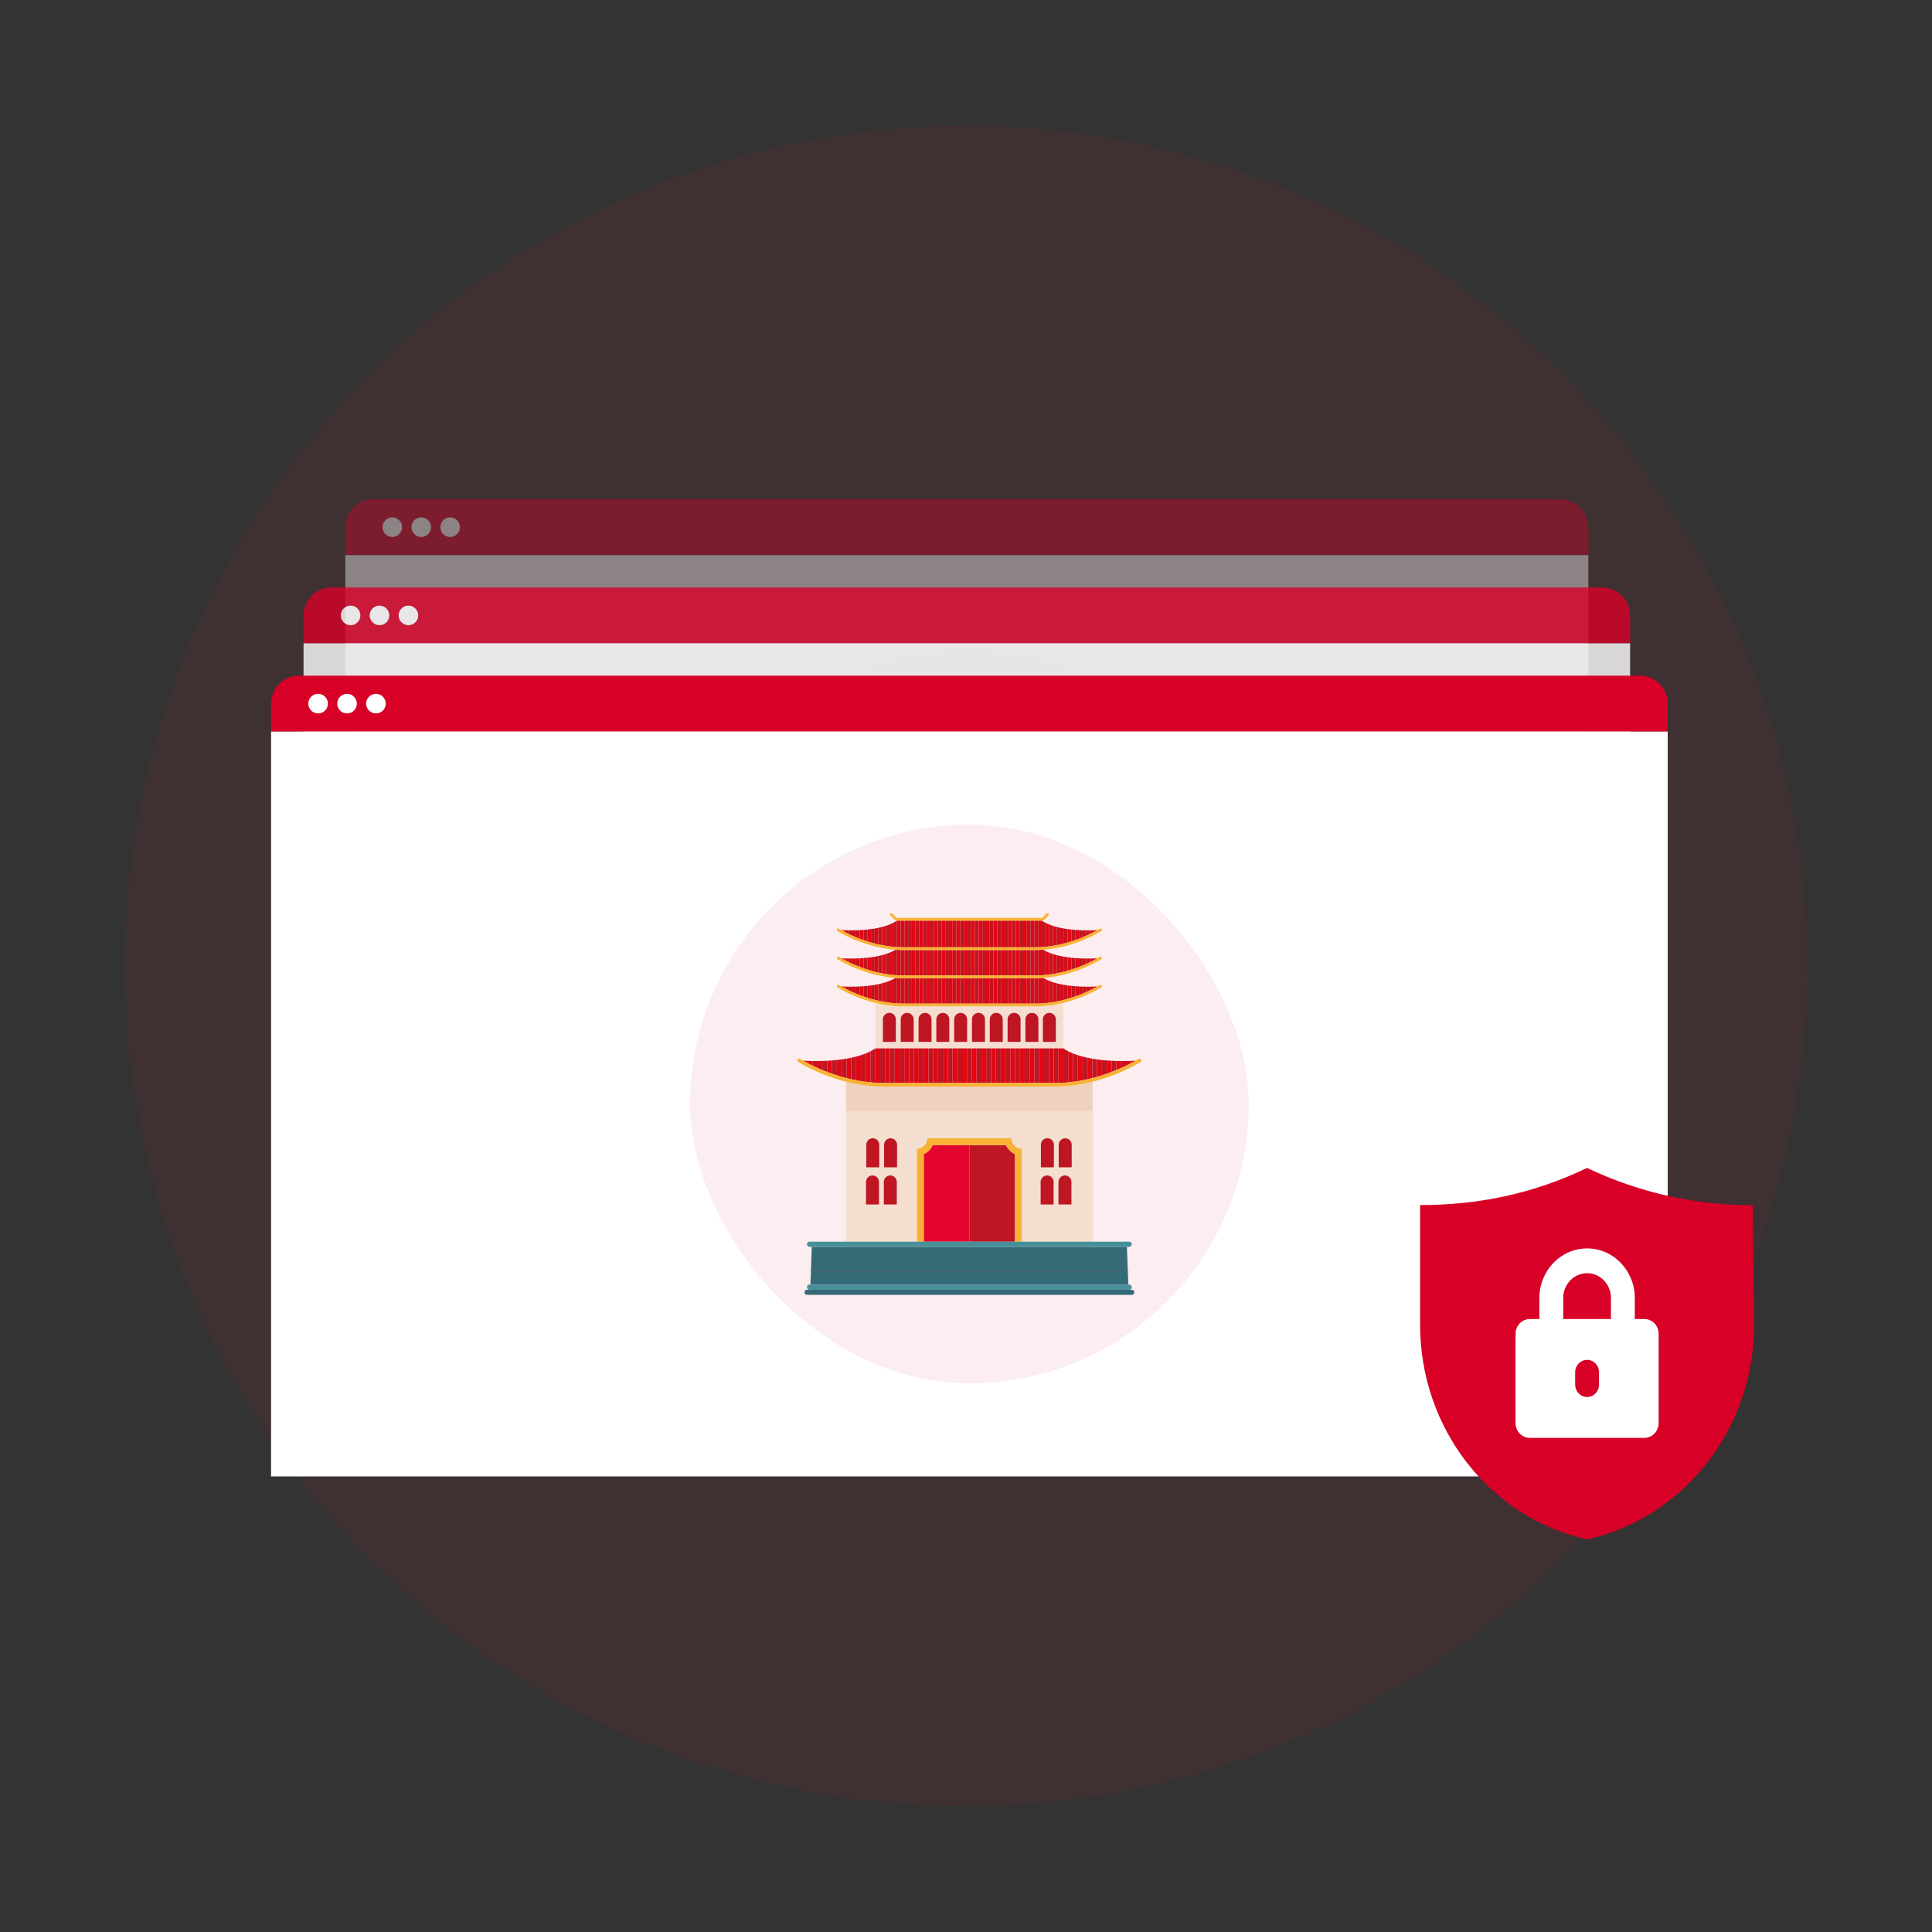 <?xml version="1.0" encoding="UTF-8"?>
<svg xmlns="http://www.w3.org/2000/svg" width="415" height="415" fill="none">
  <rect width="100%" height="100%" fill="#333333" stroke="none"/>
  <ellipse opacity=".07" cx="180.704" cy="180.5" rx="180.704" ry="180.5" transform="matrix(-1 0 0 1 388.203 27)" fill="#D80027"></ellipse>
  <g opacity=".4">
    <path d="M74.168 113.239a6 6 0 0 1 6-6h255.019a6 6 0 0 1 6 6v6H74.168v-6Z" fill="#D80027"></path>
    <circle cx="84.273" cy="113.239" r="2.105" fill="#fff"></circle>
    <circle cx="90.484" cy="113.239" r="2.105" fill="#fff"></circle>
    <circle cx="96.695" cy="113.239" r="2.105" fill="#fff"></circle>
    <path fill="#fff" d="M74.168 119.239h267.019v160H74.168z"></path>
    <circle opacity=".07" cx="207.676" cy="199.239" r="60" fill="#F7D02E"></circle>
    <g clip-path="url(#a)">
      <path d="M244.993 174.049c.047.215.139.429.139.646.006 18.888.006 37.777.004 56.665 0 .129-.014.258-.023.389-4.633-.002-9.268.004-13.902-.01-3.189-.011-6.068-2.852-6.071-6.029-.008-17.161 0-34.321 0-51.482.096-.012.194-.022.29-.035 6.358.008 12.715.019 19.073.021.162 0 .325-.106.487-.163l.003-.002Zm-9.921 16.398v-7.423h-4.871v7.423h4.871Zm.039 5.096h-4.923v7.367h4.923v-7.367Zm-4.948 19.869h4.919v-7.363h-4.919v7.363Z" fill="#959595"></path>
      <path d="M200.121 202.787c1.769-1.446 3.538-2.894 5.311-4.336.706-.575 1.422-1.135 2.204-1.758 1.346 1.073 2.702 2.15 4.054 3.233 2.679 2.146 5.356 4.294 8.037 6.438.117.093.267.15.4.223-.002 8.385-.004 16.768-.008 25.154l-5-.013v-9.939h-4.967v9.939c-1.664-.048-3.327-.096-4.991-.141v-9.834h-5.019v-5.037h4.94v-7.469h-4.94l-.021-6.462v.002Zm14.958 13.914v-7.406h-4.904v7.406h4.904Z" fill="#A24B33"></path>
      <path d="M220.117 231.745c.002-8.385.006-16.769.009-25.154.004-10.485.006-20.969.012-31.454 0-.308.042-.617.065-.925 1.645.006 3.293.01 4.939.017-.002 17.16-.01 34.32 0 51.481 0 3.177 2.881 6.019 6.071 6.029 4.633.015 9.269.008 13.902.01v4.953c-.204.016-.379.041-.552.041h-24.044c-.129 0-.258-.014-.389-.023l-.013-4.975Z" fill="#777"></path>
      <path d="M175.117 216.674c1.181-.958 2.359-1.923 3.546-2.875.504-.406 1.085-.731 1.529-1.194.759-.789 1.65-.898 2.681-.889 4.078.039 8.157.01 12.234.006v20.01c-1.663 0-3.325-.002-4.99-.004v-9.933h-4.977v9.933l-5-.3v-9.679h-5c-.006-1.692-.014-3.383-.021-5.075h-.002Z" fill="#B4B4B4"></path>
      <path d="M195.104 231.735v-20.011c.008-1.475 0-2.95.035-4.423.006-.272.113-.635.306-.793 1.54-1.261 3.111-2.484 4.671-3.717.006 2.154.015 4.308.021 6.463v22.491c1.525 0 2.952.006 4.379-.006.215 0 .427-.094.64-.146 1.664.048 3.327.096 4.991.142h4.967l5 .012c.004 1.659.008 3.317.01 4.975-3.67.009-7.339.023-11.01.023-4.658 0-9.319-.012-13.977-.021-.013-1.662-.023-3.325-.035-4.987l.002-.002Z" fill="#893B20"></path>
      <path d="m195.105 231.735.035 4.987-21.318.021h-3.698v-.875c0-4.869.008-9.737-.011-14.606-.002-.548.144-.911.596-1.242 1.488-1.092 2.942-2.227 4.408-3.346l.021 5.075v9.992c1.602 0 3.084.008 4.563-.015.148-.002.291-.193.437-.298l5 .3h4.977c1.663 0 3.325.005 4.99.005v.002Z" fill="#959595"></path>
      <path d="M244.994 174.049c-.162.056-.325.163-.487.163-6.359 0-12.715-.011-19.073-.021.143-.209.26-.446.435-.623 2.921-2.934 5.848-5.861 8.781-8.781.173-.173.417-.278.629-.413.746.719 1.503 1.427 2.234 2.16 2.498 2.5 4.987 5.009 7.481 7.515Z" fill="#777"></path>
      <path d="M235.278 164.374c-.21.136-.454.24-.629.413-2.933 2.921-5.86 5.848-8.781 8.781-.177.177-.292.415-.436.623l-.289.033-4.94-.016c.669-.69 1.327-1.388 2.004-2.069 3.271-3.279 6.55-6.552 9.821-9.831.181-.182.313-.415.473-.634 1.002.975 1.89 1.838 2.777 2.698v.002Z" fill="#5D5E60"></path>
      <path d="M235.07 190.449h-4.871v-7.423h4.871v7.423ZM235.114 195.545v7.367h-4.923v-7.367h4.923ZM230.164 215.416v-7.363h4.919v7.363h-4.919ZM205.159 231.589c-.212.05-.425.143-.639.146-1.427.012-2.854.006-4.379.006v-9.986h5.018v9.834ZM215.119 231.733h-4.967v-9.94h4.967v9.94ZM200.141 216.718v-7.469h4.939v7.469h-4.939ZM215.08 216.701h-4.904v-7.406h4.904v7.406ZM180.137 231.428c-.146.104-.292.296-.438.298-1.479.023-2.96.015-4.562.015v-9.992h5v9.679ZM190.118 231.728h-4.977v-9.933h4.977v9.933Z" fill="#91DFF6"></path>
    </g>
  </g>
  <g opacity=".8">
    <path d="M65.203 132.191a6 6 0 0 1 6-6h272.954a6 6 0 0 1 6 6v6H65.203v-6Z" fill="#D80027"></path>
    <circle cx="75.308" cy="132.191" r="2.105" fill="#fff"></circle>
    <circle cx="81.519" cy="132.191" r="2.105" fill="#fff"></circle>
    <circle cx="87.73" cy="132.191" r="2.105" fill="#fff"></circle>
    <path fill="#fff" d="M65.203 138.191h284.953v160H65.203z"></path>
    <circle opacity=".07" cx="207.68" cy="218.191" r="60" fill="#F7D02E"></circle>
    <g clip-path="url(#b)">
      <path d="M245 193.002c.048.215.14.429.14.646.006 18.887.006 37.777.004 56.664 0 .13-.015.259-.023.39-4.633-.002-9.269.004-13.902-.01-3.19-.011-6.069-2.853-6.071-6.03-.008-17.16 0-34.32 0-51.481l.29-.035c6.358.008 12.714.018 19.073.021.162 0 .325-.107.487-.163l.002-.002Zm-9.921 16.398v-7.423h-4.87v7.423h4.87Zm.04 5.096h-4.923v7.366h4.923v-7.366Zm-4.948 19.868h4.919v-7.362h-4.919v7.362Z" fill="#959595"></path>
      <path d="M200.129 221.739c1.769-1.446 3.537-2.893 5.31-4.335.707-.575 1.423-1.136 2.204-1.758 1.346 1.072 2.703 2.15 4.055 3.233 2.679 2.146 5.356 4.294 8.037 6.437.117.094.267.15.4.223-.002 8.386-.004 16.769-.008 25.154l-5-.012v-9.94h-4.967v9.94c-1.664-.048-3.327-.096-4.992-.142v-9.833h-5.018v-5.038h4.939V228.2h-4.939l-.021-6.463v.002Zm14.958 13.915v-7.406h-4.904v7.406h4.904Z" fill="#A24B33"></path>
      <path d="m220.125 250.698.008-25.154c.004-10.486.007-20.969.013-31.454 0-.309.042-.617.064-.925l4.94.016c-.002 17.161-.01 34.321 0 51.481 0 3.178 2.881 6.019 6.071 6.03 4.633.014 9.269.008 13.902.01v4.952c-.204.017-.379.042-.552.042h-24.044c-.129 0-.258-.015-.39-.023l-.012-4.975Z" fill="#777"></path>
      <path d="M175.125 235.627c1.181-.959 2.358-1.923 3.546-2.875.504-.407 1.085-.732 1.529-1.194.758-.79 1.65-.898 2.681-.89 4.077.04 8.157.011 12.234.007v20.01c-1.663 0-3.325-.002-4.99-.004v-9.933h-4.977v9.933l-5-.3v-9.679h-5c-.006-1.692-.015-3.384-.021-5.075h-.002Z" fill="#B4B4B4"></path>
      <path d="M195.111 250.687v-20.01c.009-1.475 0-2.95.036-4.423.006-.273.112-.635.306-.794 1.54-1.26 3.111-2.483 4.671-3.716l.021 6.462v22.492c1.525 0 2.952.006 4.379-.006.215 0 .427-.094.64-.146 1.664.048 3.327.096 4.991.141h4.967l5 .013c.004 1.658.008 3.317.01 4.975-3.671.008-7.339.023-11.01.023-4.658 0-9.319-.013-13.977-.021l-.036-4.988.002-.002Z" fill="#893B20"></path>
      <path d="m195.113 250.687.035 4.988-21.319.021h-3.697v-.875c0-4.869.008-9.738-.011-14.607-.002-.547.144-.91.596-1.241 1.487-1.092 2.942-2.227 4.408-3.346.007 1.692.015 3.383.021 5.075v9.992c1.602 0 3.083.008 4.563-.015.148-.002.291-.194.437-.298l5 .3h4.977c1.663 0 3.325.004 4.99.004v.002Z" fill="#959595"></path>
      <path d="M245.002 193.002c-.163.056-.325.162-.488.162-6.358 0-12.714-.01-19.073-.021.144-.208.261-.446.436-.623 2.921-2.933 5.848-5.86 8.781-8.781.173-.173.417-.277.629-.412.746.718 1.502 1.427 2.234 2.16 2.497 2.5 4.987 5.008 7.481 7.515Z" fill="#777"></path>
      <path d="M235.286 183.327c-.21.135-.454.24-.629.412a2692.756 2692.756 0 0 0-8.781 8.782c-.178.177-.292.414-.436.623l-.289.033c-1.646-.006-3.294-.01-4.94-.017.669-.689 1.327-1.387 2.004-2.068 3.271-3.28 6.55-6.553 9.821-9.832.181-.181.312-.414.473-.633 1.002.975 1.889 1.837 2.777 2.698v.002Z" fill="#5D5E60"></path>
      <path d="M235.078 209.402h-4.871v-7.423h4.871v7.423ZM235.122 214.498v7.366h-4.923v-7.366h4.923ZM230.172 234.368v-7.362h4.919v7.362h-4.919ZM205.167 250.541c-.212.05-.425.144-.639.146-1.427.013-2.855.006-4.38.006v-9.985h5.019v9.833ZM215.127 250.685h-4.967v-9.939h4.967v9.939ZM200.148 235.67v-7.468h4.94v7.468h-4.94ZM215.088 235.654h-4.904v-7.406h4.904v7.406ZM180.145 250.381c-.146.104-.292.296-.438.298-1.479.023-2.96.014-4.562.014v-9.991h5v9.679ZM190.126 250.681h-4.978v-9.933h4.978v9.933Z" fill="#91DFF6"></path>
    </g>
  </g>
  <path d="M58.227 151.144a6 6 0 0 1 6-6h288a6 6 0 0 1 6 6v6h-300v-6Z" fill="#D80027"></path>
  <circle cx="68.332" cy="151.143" r="2.105" fill="#fff"></circle>
  <circle cx="74.543" cy="151.143" r="2.105" fill="#fff"></circle>
  <circle cx="80.754" cy="151.143" r="2.105" fill="#fff"></circle>
  <path fill="#fff" d="M58.227 157.144h300v160h-300z"></path>
  <rect x="148.227" y="177.144" width="120" height="120" rx="60" fill="#FCEDF0"></rect>
  <g clip-path="url(#c)">
    <path d="M234.689 238.644h-52.99v28.073h15.267v-19.984c1.233 0 2.232-1 2.232-2.233h18.057c0 1.233 1 2.233 2.233 2.233v19.984h15.267v-34.383l-.065.017v6.293h-.001Zm-45.877 20.086h-2.791v-4.848a1.396 1.396 0 1 1 2.791 0v4.848Zm.055-7.986h-2.792v-4.848a1.395 1.395 0 0 1 2.792 0v4.848Zm3.772 7.986h-2.792v-4.848a1.396 1.396 0 1 1 2.792 0v4.848Zm.055-7.986h-2.792v-4.848a1.395 1.395 0 0 1 2.792 0v4.848Zm33.63 7.986h-2.791v-4.848a1.396 1.396 0 1 1 2.791 0v4.848Zm.055-7.986h-2.791v-4.848a1.395 1.395 0 0 1 2.791 0v4.848Zm3.772 7.986h-2.791v-4.848a1.396 1.396 0 1 1 2.791 0v4.848Zm.055-7.986h-2.791v-4.848a1.395 1.395 0 0 1 2.791 0v4.848Z" fill="#F4DED0"></path>
    <path d="M207.984 245.961h-7.627a3.714 3.714 0 0 1-1.931 1.931v18.824h9.799v-20.755h-.242.001Z" fill="#E30430"></path>
    <path d="M216.095 245.961h-7.868v20.756h9.799v-18.824a3.72 3.72 0 0 1-1.931-1.931v-.001Z" fill="#BE1622"></path>
    <path d="M198.427 266.717v-18.824a3.724 3.724 0 0 0 1.931-1.931h15.737a3.714 3.714 0 0 0 1.931 1.931v18.824h1.461v-19.984c-1.233 0-2.233-1-2.233-2.233h-18.057a2.232 2.232 0 0 1-2.232 2.233v19.984h1.462Z" fill="#F9B233"></path>
    <path d="M234.689 232.351a34.95 34.95 0 0 1-2.74.583 31.967 31.967 0 0 1-5.281.461h-36.883a31.967 31.967 0 0 1-5.28-.461 35.072 35.072 0 0 1-2.806-.6v6.31h52.99v-6.293Z" fill="#EFD1C0"></path>
    <path d="M223.665 216.133c-.407.022-.818.035-1.234.035h-28.41a24.87 24.87 0 0 1-4.067-.354 27.373 27.373 0 0 1-1.915-.401v9.776h40.374v-9.776c-.617.151-1.254.288-1.915.401-.909.155-1.857.266-2.834.319h.001Zm-31.226 7.674h-2.792v-4.848a1.396 1.396 0 1 1 2.792 0v4.848Zm3.827 0h-2.792v-4.848a1.396 1.396 0 1 1 2.792 0v4.848Zm3.826 0h-2.791v-4.848a1.396 1.396 0 1 1 2.791 0v4.848Zm3.827 0h-2.791v-4.848a1.396 1.396 0 1 1 2.791 0v4.848Zm3.827 0h-2.791v-4.848a1.396 1.396 0 1 1 2.791 0v4.848Zm3.827 0h-2.792v-4.848a1.396 1.396 0 1 1 2.792 0v4.848Zm3.826 0h-2.791v-4.848a1.396 1.396 0 1 1 2.791 0v4.848Zm3.827 0h-2.791v-4.848a1.396 1.396 0 1 1 2.791 0v4.848Zm3.827 0h-2.791v-4.848a1.396 1.396 0 1 1 2.791 0v4.848Zm3.751 0h-2.791v-4.848a1.396 1.396 0 1 1 2.791 0v4.848Z" fill="#F4DED0"></path>
    <path d="M200.461 232.632h1.035v-7.431h-1.035v7.431ZM175.616 229.41c.328.146.672.295 1.036.445v-1.96c-.359.01-.705.016-1.039.018h.003v1.497ZM178.723 230.643v-2.858a44.04 44.04 0 0 1-1.035.067v2.415c.332.126.679.252 1.035.376ZM188.039 232.578c.342.021.688.035 1.035.043v-7.42h-1.035v7.377ZM198.391 232.632h1.035v-7.431h-1.035v7.431ZM190.109 232.632h1.036v-7.431h-1.036v7.431ZM174.582 228.93v-1.02c-.374-.005-.72-.014-1.035-.025v.526c.307.16.654.335 1.035.519ZM172.51 227.837l-.018-.001.018.011v-.01ZM192.18 232.632h1.035v-7.431h-1.035v7.431ZM185.968 232.382c.342.043.687.084 1.036.116v-6.693h.001a12.99 12.99 0 0 1-1.04.474l.003-.001v6.104ZM183.898 232.048c.34.066.686.127 1.035.183v-5.576l.004-.001c-.341.111-.689.213-1.042.307h.003v5.087ZM181.828 231.583c.34.087.684.171 1.035.25v-4.626a27.01 27.01 0 0 1-1.035.199v4.178-.001ZM202.531 232.632h1.035v-7.431h-1.035v7.431ZM180.793 231.302v-3.737c-.347.048-.692.089-1.035.125v3.3c.336.107.683.211 1.035.312ZM204.602 232.632h1.035v-7.431h-1.035v7.431ZM206.672 232.632h1.035v-7.431h-1.035v7.431ZM194.25 232.632h1.035v-7.431h-1.035v7.431ZM196.32 232.632h1.036v-7.431h-1.036v7.431Z" fill="#E30613"></path>
    <path d="M205.637 232.632h1.035v-7.431h-1.035v7.431ZM203.566 232.632h1.036v-7.431h-1.036v7.431ZM201.496 232.632h1.035v-7.431h-1.035v7.431ZM199.426 232.632h1.035v-7.431h-1.035v7.431ZM197.355 232.632h1.036v-7.431h-1.036v7.431ZM195.285 232.632h1.035v-7.431h-1.035v7.431ZM193.215 232.632h1.035v-7.431h-1.035v7.431ZM191.145 232.632h1.035v-7.431h-1.035v7.431ZM189.074 232.621c.236.006.472.011.71.011h.325v-7.431h-1.035v7.42ZM187.004 232.498c.342.033.687.059 1.035.08v-7.377h-.007c-.161.108-.326.212-.495.312l-.007.004c-.17.1-.346.196-.525.288h-.001v6.694-.001ZM184.934 232.231c.341.055.686.106 1.035.151v-6.104l-.004.002c-.333.135-.676.259-1.027.374l-.004.002v5.575ZM182.863 231.833c.34.077.686.148 1.036.215v-5.089h-.004c-.34.091-.684.173-1.032.247v4.627ZM181.828 231.583v-4.178c-.344.059-.69.112-1.035.16v3.736c.338.097.684.192 1.035.282ZM179.758 230.99v-3.3c-.349.037-.694.068-1.035.094v2.859c.337.118.68.234 1.035.347ZM177.109 230.041c.188.075.382.15.579.225v-2.414h-.002c-.353.018-.698.032-1.034.042v1.961c.15.062.301.124.457.186ZM175.614 229.41v-1.496h-.003c-.36.002-.704.001-1.028-.003h-.005v1.019c.321.155.666.315 1.035.48h.001ZM173.256 228.258l.291.153v-.526c-.401-.014-.75-.031-1.035-.048v.009c.205.117.451.255.744.411v.001Z" fill="#BE1622"></path>
    <path d="M214.953 232.632h1.035v-7.431h-1.035v7.431ZM240.836 229.41v-1.497h.003c-.333-.002-.68-.008-1.038-.018v1.96c.363-.15.707-.299 1.035-.445ZM238.766 230.266v-2.415a35.212 35.212 0 0 1-1.036-.067v2.858c.356-.124.702-.25 1.036-.376ZM227.375 232.621c.348-.008.693-.022 1.035-.043v-7.377h-1.035v7.42ZM217.023 232.632h1.036v-7.431h-1.036v7.431ZM225.305 232.632h1.035v-7.431h-1.035v7.431ZM242.906 228.411v-.526c-.315.01-.661.02-1.035.025v1.02c.381-.184.728-.359 1.035-.519ZM243.959 227.836l-.018.001v.01l.018-.011ZM223.234 232.632h1.036v-7.431h-1.036v7.431ZM229.447 232.498c.348-.033.693-.073 1.035-.116v-6.104l.004.002a12.86 12.86 0 0 1-1.041-.475h.002v6.693ZM231.516 232.231c.349-.056.695-.117 1.036-.183v-5.088h.002a19.04 19.04 0 0 1-1.042-.306l.004.001v5.576ZM233.59 231.833c.351-.079.695-.163 1.035-.25v-4.178a25.533 25.533 0 0 1-1.035-.199v4.627ZM212.883 232.632h1.035v-7.431h-1.035v7.431ZM236.695 230.99v-3.3a34.7 34.7 0 0 1-1.035-.125v3.736c.352-.101.699-.204 1.035-.311ZM210.812 232.632h1.036v-7.431h-1.036v7.431ZM208.742 232.632h1.035v-7.431h-1.035v7.431ZM221.164 232.632h1.035v-7.431h-1.035v7.431ZM219.094 232.632h1.035v-7.431h-1.035v7.431Z" fill="#E30613"></path>
    <path d="M207.707 232.632h1.035v-7.431h-1.035v7.431ZM209.777 232.632h1.036v-7.431h-1.036v7.431ZM211.848 232.632h1.035v-7.431h-1.035v7.431ZM213.918 232.632h1.035v-7.431h-1.035v7.431ZM215.988 232.632h1.036v-7.431h-1.036v7.431ZM218.059 232.632h1.035v-7.431h-1.035v7.431ZM220.129 232.632h1.035v-7.431h-1.035v7.431ZM222.199 232.632h1.035v-7.431h-1.035v7.431ZM224.27 232.632h1.035v-7.431h-1.035v7.431ZM226.34 232.632h.325c.238 0 .474-.005.71-.011v-7.42h-1.035v7.431ZM228.41 232.578c.348-.02.693-.047 1.035-.08v-6.693h-.001c-.18-.093-.354-.189-.525-.289l-.006-.004c-.17-.1-.335-.204-.495-.312h-.008v7.378ZM230.484 232.382c.35-.045.694-.096 1.036-.151v-5.575l-.004-.002a16.214 16.214 0 0 1-1.028-.374l-.003-.002v6.104h-.001ZM232.551 232.048c.349-.067.696-.138 1.035-.214v-4.627a21.873 21.873 0 0 1-1.033-.246h-.002v5.088-.001ZM234.625 231.583c.352-.09.697-.185 1.035-.282v-3.736c-.345-.048-.69-.101-1.035-.16v4.178ZM237.731 230.643v-2.858a38.714 38.714 0 0 1-1.036-.095v3.3c.356-.113.699-.229 1.036-.347ZM239.345 230.041c.156-.062.306-.124.456-.186v-1.961a42.702 42.702 0 0 1-1.033-.042h-.002v2.414c.196-.075.39-.15.579-.225ZM240.836 229.41c.369-.164.715-.325 1.035-.48v-1.02h-.004c-.324.005-.668.006-1.028.003h-.003v1.497ZM243.197 228.258c.293-.157.54-.294.744-.411v-.01c-.285.017-.634.034-1.035.048v.526l.291-.153Z" fill="#BE1622"></path>
    <path d="m244.597 227.456-.02.013-.068.042a14.762 14.762 0 0 1-.551.326l-.018.01a28.417 28.417 0 0 1-1.035.564 35.35 35.35 0 0 1-2.07.999c-.328.146-.673.295-1.036.445-.15.062-.3.124-.456.186a43.032 43.032 0 0 1-2.649.949 37.668 37.668 0 0 1-2.071.594c-.339.087-.684.171-1.035.25-.34.076-.686.147-1.035.215a33.012 33.012 0 0 1-3.106.45 29.393 29.393 0 0 1-2.071.122c-.236.006-.472.012-.71.012h-36.882c-.238 0-.474-.006-.71-.012a27.114 27.114 0 0 1-2.07-.122 33.727 33.727 0 0 1-5.176-.915 41.751 41.751 0 0 1-2.071-.594 43.032 43.032 0 0 1-2.649-.949 41.664 41.664 0 0 1-2.527-1.111 35.35 35.35 0 0 1-2.071-1.083l-.017-.01a19.266 19.266 0 0 1-.619-.368l-.021-.013a.381.381 0 1 0-.412.641c.015.01 2.069 1.331 5.384 2.653a39.43 39.43 0 0 0 4.873 1.584c.897.229 1.832.434 2.805.6a31.992 31.992 0 0 0 5.281.461h36.883a31.985 31.985 0 0 0 5.281-.461 35.613 35.613 0 0 0 2.74-.583l.065-.017a39.656 39.656 0 0 0 4.873-1.584c3.315-1.322 5.368-2.643 5.384-2.653a.381.381 0 0 0-.413-.641Z" fill="#F9B233"></path>
    <path d="M202.246 215.581h.797v-5.464h-.797v5.464ZM183.108 213.099c.252.113.517.227.797.342v-1.509c-.276.008-.543.012-.8.014h.003v1.153ZM185.5 214.049v-2.202c-.27.021-.536.038-.797.052v1.86c.257.097.524.194.797.29ZM193.473 210.109c-.23-.006-.459-.015-.687-.028l-.11-.007v5.465c.263.016.529.026.797.034v-5.464ZM200.648 215.581h.798v-5.464h-.798v5.464ZM194.27 215.581h.797v-5.464h-.797v5.464ZM182.309 212.729v-.786a41.503 41.503 0 0 1-.797-.019v.405c.236.123.503.258.797.4ZM180.713 211.888l-.014-.001.014.008v-.007ZM195.867 215.581h.797v-5.464h-.797v5.464ZM191.081 215.387c.263.034.529.065.797.091v-5.156h.001a9.603 9.603 0 0 1-.801.365l.003-.001v4.701ZM189.487 215.131c.262.051.528.098.797.141v-4.294l.003-.001c-.262.085-.53.164-.803.236h.002v3.919l.001-.001ZM188.688 214.965v-3.564c-.264.057-.531.108-.797.154v3.218c.261.066.526.131.797.192ZM203.84 215.581h.797v-5.464h-.797v5.464ZM187.094 214.556v-2.878c-.267.036-.533.068-.797.096v2.542a28 28 0 0 0 .797.24ZM205.434 215.581h.797v-5.464h-.797v5.464ZM207.027 215.581h.798v-5.464h-.798v5.464ZM197.461 215.581h.797v-5.464h-.797v5.464ZM199.055 215.581h.797v-5.464h-.797v5.464Z" fill="#E30613"></path>
    <path d="M206.23 215.581h.798v-5.464h-.798v5.464ZM204.637 215.581h.797v-5.464h-.797v5.464ZM203.043 215.581h.797v-5.464h-.797v5.464ZM201.449 215.581h.797v-5.464h-.797v5.464ZM199.852 215.581h.797v-5.464h-.797v5.464ZM198.258 215.581h.797v-5.464h-.797v5.464ZM196.664 215.581h.797v-5.464h-.797v5.464ZM195.066 215.581h.798v-5.464h-.798v5.464ZM193.473 215.572c.182.005.363.009.547.009h.25v-5.464h-.25c-.184 0-.366-.004-.547-.009v5.464ZM191.879 215.478c.264.025.53.045.798.061v-5.465c-.106-.006-.211-.015-.316-.022l-.072.045-.005.003a8.21 8.21 0 0 1-.404.222h-.001v5.156ZM190.286 215.272c.262.042.528.081.797.116v-4.701l-.003.001c-.257.104-.521.199-.792.288l-.003.001v4.294l.001.001ZM189.485 215.131v-3.919h-.002c-.262.07-.528.132-.795.19v3.564c.261.058.528.113.797.165ZM187.891 214.773v-3.218a22.28 22.28 0 0 1-.797.123v2.878c.261.075.526.147.797.217ZM186.297 214.315v-2.542c-.268.028-.534.053-.797.073v2.202c.259.091.524.18.797.267ZM184.257 213.585c.146.058.295.115.446.173v-1.859h-.001c-.271.014-.537.025-.796.033v1.51l.351.143ZM183.106 213.099v-1.153h-.002c-.278.002-.543.001-.792-.002h-.003v.785c.246.12.513.243.797.37ZM180.715 211.888v.007c.157.09.347.196.573.317l.224.118v-.406c-.309-.01-.577-.024-.797-.036Z" fill="#BE1622"></path>
    <path d="M213.406 215.581h.797v-5.464h-.797v5.464ZM233.345 213.099v-1.153h.002a37.809 37.809 0 0 1-.8-.015v1.51c.28-.116.545-.23.797-.343l.001.001ZM231.746 213.759v-1.86c-.261-.014-.527-.03-.797-.052v2.202c.274-.096.541-.193.797-.29ZM222.977 215.572c.267-.007.533-.017.797-.033v-5.466l-.111.008a25.7 25.7 0 0 1-.686.027v5.464ZM215.004 215.581h.797v-5.464h-.797v5.464ZM221.383 215.581h.797v-5.464h-.797v5.464ZM234.938 212.33v-.406c-.243.009-.51.016-.797.02v.785c.293-.142.56-.276.797-.399ZM235.748 211.887l-.014.001v.007l.014-.008ZM219.785 215.581h.797v-5.464h-.797v5.464ZM224.571 215.478c.269-.026.535-.056.798-.091v-4.701l.003.001a9.456 9.456 0 0 1-.802-.366h.001v5.157ZM226.168 215.272c.269-.043.534-.09.797-.141v-3.919h.002c-.272-.072-.54-.15-.803-.236l.003.001v4.295h.001ZM228.559 214.773v-3.218a19.004 19.004 0 0 1-.797-.154v3.564c.27-.061.535-.126.797-.192ZM211.812 215.581h.798v-5.464h-.798v5.464ZM230.153 214.316v-2.542a25.13 25.13 0 0 1-.798-.097v2.878c.272-.078.539-.157.798-.24v.001ZM210.219 215.581h.797v-5.464h-.797v5.464ZM208.625 215.581h.797v-5.464h-.797v5.464ZM218.191 215.581h.798v-5.464h-.798v5.464ZM216.598 215.581h.797v-5.464h-.797v5.464Z" fill="#E30613"></path>
    <path d="M207.828 215.581h.797v-5.464h-.797v5.464ZM209.422 215.581h.797v-5.464h-.797v5.464ZM211.016 215.581h.797v-5.464h-.797v5.464ZM212.609 215.581h.798v-5.464h-.798v5.464ZM214.207 215.581h.797v-5.464h-.797v5.464ZM215.801 215.581h.797v-5.464h-.797v5.464ZM217.395 215.581h.797v-5.464h-.797v5.464ZM218.988 215.581h.797v-5.464h-.797v5.464ZM220.586 215.581h.797v-5.464h-.797v5.464ZM222.18 215.581h.25c.183 0 .365-.004.547-.009v-5.464a19.89 19.89 0 0 1-.547.009h-.25v5.464ZM223.773 215.539c.269-.016.535-.036.798-.061v-5.156h-.001a8.244 8.244 0 0 1-.405-.222l-.004-.003-.072-.046a16.2 16.2 0 0 1-.316.022v5.466ZM225.367 215.388c.269-.035.534-.074.797-.116v-4.295l-.003-.001c-.27-.088-.534-.184-.791-.288l-.003-.001v4.701ZM226.965 215.131c.269-.052.536-.106.797-.165v-3.564c-.268-.057-.533-.12-.795-.189h-.002v3.919-.001ZM229.356 214.556v-2.878a21.603 21.603 0 0 1-.797-.123v3.218c.271-.07.536-.142.797-.217ZM230.95 214.049v-2.202c-.263-.02-.53-.044-.798-.073v2.542c.274-.087.538-.176.798-.267ZM232.193 213.585c.12-.048.236-.096.351-.144v-1.509a38.77 38.77 0 0 1-.796-.033h-.002v1.859c.151-.057.301-.115.446-.173h.001ZM233.344 213.099c.284-.127.55-.251.797-.37v-.785h-.004c-.249.003-.514.004-.791.002h-.002v1.153ZM235.161 212.211c.227-.12.416-.226.574-.317v-.006c-.22.012-.489.026-.797.036v.406l.223-.118v-.001Z" fill="#BE1622"></path>
    <path d="M235.161 212.211a32.494 32.494 0 0 1-1.021.518 32.8 32.8 0 0 1-2.392 1.029 33.729 33.729 0 0 1-1.594.558 33.072 33.072 0 0 1-1.595.457 28.211 28.211 0 0 1-1.594.358 24.696 24.696 0 0 1-1.595.256 22.767 22.767 0 0 1-2.391.185 19.89 19.89 0 0 1-.547.009h-28.413c-.184 0-.366-.004-.547-.009a22.767 22.767 0 0 1-3.189-.3 26.918 26.918 0 0 1-3.189-.716 31.676 31.676 0 0 1-.797-.24 30.908 30.908 0 0 1-1.594-.558 30.026 30.026 0 0 1-1.595-.66 26.631 26.631 0 0 1-2.391-1.204l-.014-.007-.217-.126-.207-.125-.052-.032-.016-.01a.294.294 0 0 0-.319.494c.012.008 1.594 1.025 4.148 2.043 1.152.459 2.506.916 3.999 1.282.617.151 1.254.288 1.915.401a24.67 24.67 0 0 0 4.067.355h28.41a24.895 24.895 0 0 0 4.067-.355c.661-.113 1.299-.25 1.915-.401a30.432 30.432 0 0 0 4-1.282c2.553-1.018 4.135-2.036 4.147-2.043a.294.294 0 0 0-.318-.494l-.017.01-.051.032-.207.125-.217.126-.013.007c-.158.091-.348.197-.574.317h-.002Z" fill="#F9B233"></path>
    <path d="M202.246 204.065v5.464h.797v-5.464h-.797ZM183.108 207.048c.252.112.517.227.797.342v-1.51c-.276.009-.543.013-.8.015h.003v1.153ZM185.5 207.997v-2.202c-.27.021-.536.039-.797.052v1.859c.257.098.524.195.797.29v.001ZM192.786 204.03l-.11-.008v5.466c.263.016.529.026.797.033v-5.463c-.23-.006-.459-.015-.687-.028ZM200.648 204.065v5.464h.798v-5.464h-.798ZM194.27 204.065v5.464h.797v-5.464h-.797ZM182.309 206.678v-.786c-.288-.004-.555-.01-.797-.019v.405c.236.124.503.258.797.4ZM180.713 205.836l-.014-.001.014.009v-.008ZM195.867 204.065v5.464h.797v-5.464h-.797ZM191.081 209.336c.263.034.529.065.797.09v-5.155h.001a9.603 9.603 0 0 1-.801.365l.003-.001v4.701ZM189.487 209.08c.262.051.528.097.797.141v-4.295l.003-.001c-.262.085-.53.164-.803.236h.002v3.919h.001ZM188.688 208.914v-3.564c-.264.057-.531.108-.797.154v3.217c.261.068.526.132.797.193ZM203.84 204.065v5.464h.797v-5.464h-.797ZM187.094 208.504v-2.878a25.07 25.07 0 0 1-.797.097v2.541a28 28 0 0 0 .797.24ZM205.434 204.065v5.464h.797v-5.464h-.797ZM207.027 204.065v5.464h.798v-5.464h-.798ZM197.656 204.065h-.195v5.464h.797v-5.464h-.603.001ZM199.055 204.065v5.464h.797v-5.464h-.797Z" fill="#E30613"></path>
    <path d="M206.23 204.065v5.464h.798v-5.464h-.798ZM204.637 204.065v5.464h.797v-5.464h-.797ZM203.043 204.065v5.464h.797v-5.464h-.797ZM201.449 204.065v5.464h.797v-5.464h-.797ZM200.488 204.065h-.636v5.464h.797v-5.464h-.162.001ZM198.258 204.065v5.464h.797v-5.464h-.797ZM196.664 204.065v5.464h.797v-5.464h-.797ZM195.066 204.065v5.464h.798v-5.464h-.798ZM194.02 204.066c-.184 0-.366-.004-.547-.009v5.464c.182.004.363.009.547.009h.25v-5.464h-.25ZM191.879 209.426c.264.025.53.046.798.062v-5.466a16.2 16.2 0 0 1-.316-.022l-.072.046-.005.003a8.21 8.21 0 0 1-.404.222h-.001v5.156-.001ZM190.286 209.221c.262.042.528.081.797.115v-4.701l-.003.001c-.257.104-.521.2-.792.288l-.003.001v4.295l.001.001ZM189.485 209.08v-3.919h-.002a17.35 17.35 0 0 1-.795.189v3.564c.261.059.528.113.797.165v.001ZM187.891 208.721v-3.218a22.28 22.28 0 0 1-.797.123v2.878c.261.075.526.147.797.217ZM186.297 208.264v-2.541c-.268.028-.534.052-.797.072v2.202c.259.09.524.18.797.267ZM184.257 207.533l.446.174v-1.859h-.001a32.48 32.48 0 0 1-.796.032v1.511l.351.143v-.001ZM183.106 207.048v-1.153h-.002c-.278.002-.543.001-.792-.002h-.003v.785c.246.119.513.243.797.37ZM181.288 206.16l.224.118v-.405a34.403 34.403 0 0 1-.797-.037v.007c.157.09.347.196.573.317Z" fill="#BE1622"></path>
    <path d="M213.406 204.065v5.464h.797v-5.464h-.797ZM233.345 207.048v-1.153h.002a37.809 37.809 0 0 1-.8-.015v1.51c.28-.116.545-.23.797-.343l.001.001ZM231.746 207.706v-1.859a33.227 33.227 0 0 1-.797-.052v2.202c.274-.096.541-.192.797-.29v-.001ZM223.663 204.03a30.7 30.7 0 0 1-.686.028v5.463c.267-.006.533-.016.797-.033v-5.466l-.111.008ZM215.004 204.065v5.464h.797v-5.464h-.797ZM221.383 204.065v5.464h.797v-5.464h-.797ZM234.938 206.278v-.405c-.243.008-.51.015-.797.019v.786c.293-.142.56-.276.797-.4ZM235.748 205.835l-.014.001v.008l.014-.009ZM219.785 204.065v5.464h.797v-5.464h-.797ZM224.571 209.426c.269-.025.535-.056.798-.09v-4.701l.003.001a9.456 9.456 0 0 1-.802-.366h.001v5.156ZM226.168 209.22c.269-.043.534-.09.797-.141v-3.919h.002c-.272-.072-.54-.151-.803-.236l.003.001v4.295h.001ZM228.559 208.721v-3.217a20.767 20.767 0 0 1-.797-.154v3.564c.27-.061.535-.126.797-.193ZM211.812 204.065v5.464h.798v-5.464h-.798ZM230.153 208.264v-2.541a25.13 25.13 0 0 1-.798-.097v2.878c.272-.078.539-.157.798-.24ZM210.219 204.065v5.464h.797v-5.464h-.797ZM208.625 204.065v5.464h.797v-5.464h-.797ZM218.794 204.065h-.603v5.464h.798v-5.464h-.195ZM216.598 204.065v5.464h.797v-5.464h-.797Z" fill="#E30613"></path>
    <path d="M208.227 204.065h-.399v5.464h.797v-5.464h-.398ZM209.422 204.065v5.464h.797v-5.464h-.797ZM211.016 204.065v5.464h.797v-5.464h-.797ZM212.609 204.065v5.464h.798v-5.464h-.798ZM214.207 204.065v5.464h.797v-5.464h-.797ZM215.962 204.065h-.161v5.464h.797v-5.464h-.636ZM217.395 204.065v5.464h.797v-5.464h-.797ZM218.988 204.065v5.464h.797v-5.464h-.797ZM220.586 204.065v5.464h.797v-5.464h-.797ZM222.43 204.066h-.25v5.464h.25c.183 0 .365-.005.547-.009v-5.464a19.89 19.89 0 0 1-.547.009ZM223.773 209.488c.269-.016.535-.037.798-.061v-5.156h-.001a9.187 9.187 0 0 1-.405-.223l-.004-.003c-.025-.014-.048-.03-.072-.045a16.2 16.2 0 0 1-.316.022v5.466ZM225.367 209.336c.269-.034.534-.073.797-.115v-4.295l-.003-.001c-.27-.088-.534-.184-.791-.288l-.003-.001v4.701-.001ZM226.965 209.08c.269-.052.536-.107.797-.165v-3.564a18.418 18.418 0 0 1-.795-.19h-.002v3.919ZM229.356 208.504v-2.878a21.603 21.603 0 0 1-.797-.123v3.218c.271-.069.536-.142.797-.217ZM230.95 207.997v-2.201c-.263-.021-.53-.045-.798-.073v2.542c.274-.088.538-.177.798-.267v-.001ZM232.193 207.533c.12-.048.236-.095.351-.143v-1.51a32.682 32.682 0 0 1-.796-.032h-.002v1.859c.151-.057.301-.116.446-.174h.001ZM233.344 207.048c.284-.127.55-.251.797-.37v-.785h-.004c-.249.003-.514.004-.791.002h-.002v1.153ZM235.161 206.16c.227-.121.416-.227.574-.317v-.007c-.22.013-.489.026-.797.037v.405l.223-.118Z" fill="#BE1622"></path>
    <path d="M192.785 210.081a25.762 25.762 0 0 0 1.234.037h28.409a22.273 22.273 0 0 0 1.234-.037l.11-.007c.106-.006.211-.015.316-.022.826-.06 1.631-.158 2.407-.29a29.465 29.465 0 0 0 5.914-1.683c2.554-1.018 4.136-2.036 4.147-2.043a.293.293 0 0 0 .089-.405.295.295 0 0 0-.407-.089l-.016.011-.051.032-.207.125-.217.125-.014.008a24.5 24.5 0 0 1-1.594.834 30.891 30.891 0 0 1-1.595.713l-.351.143c-.145.058-.294.115-.446.174a33.79 33.79 0 0 1-1.594.557 34.398 34.398 0 0 1-1.595.457c-.262.067-.526.131-.797.193a29.453 29.453 0 0 1-1.594.306c-.263.042-.529.081-.797.116-.263.033-.529.064-.798.09a25.47 25.47 0 0 1-.797.062 25.867 25.867 0 0 1-1.344.041h-28.412a24.672 24.672 0 0 1-2.142-.103 25.535 25.535 0 0 1-2.391-.347 29.53 29.53 0 0 1-.798-.165 27.023 27.023 0 0 1-1.594-.41 31.676 31.676 0 0 1-.797-.24 30.945 30.945 0 0 1-2.041-.731l-.351-.143a30.173 30.173 0 0 1-2.615-1.23 24.8 24.8 0 0 1-.574-.317l-.013-.008a15.793 15.793 0 0 1-.424-.25l-.052-.032-.016-.011a.294.294 0 0 0-.319.494c.012.008 1.594 1.025 4.147 2.043a29.476 29.476 0 0 0 5.915 1.683c.775.132 1.581.231 2.407.29.105.007.21.016.316.022l.11.007h-.002Z" fill="#F9B233"></path>
    <path d="M202.246 197.754v5.724h.797v-5.724h-.797ZM183.108 200.996c.252.113.517.227.797.342v-1.51c-.276.008-.543.013-.8.015h.003v1.153ZM185.5 201.946v-2.202c-.27.021-.536.038-.797.052v1.86c.257.097.524.194.797.29ZM192.676 197.754v5.683c.263.016.529.026.797.033v-5.716h-.797ZM200.648 197.754v5.724h.798v-5.724h-.798ZM194.27 197.754v5.724h.797v-5.724h-.797ZM182.309 200.626v-.785a34.374 34.374 0 0 1-.797-.02v.406c.236.123.503.257.797.399ZM180.713 199.785l-.014-.001.014.008v-.007ZM195.867 197.754v5.724h.797v-5.724h-.797ZM191.081 203.285c.263.033.529.065.797.09v-5.155h.001a9.939 9.939 0 0 1-.801.365l.003-.001v4.701ZM189.487 203.028c.262.051.528.097.797.141v-4.295l.003-.001c-.262.086-.53.165-.803.236h.002v3.919h.001ZM188.688 202.863v-3.564a21.53 21.53 0 0 1-.797.153v3.218c.261.067.526.132.797.193ZM203.84 197.754v5.724h.797v-5.724h-.797ZM187.094 202.453v-2.878c-.267.036-.533.068-.797.097v2.542c.259.082.526.162.797.24v-.001ZM205.434 197.754v5.724h.797v-5.724h-.797ZM207.027 197.754v5.724h.798v-5.724h-.798ZM197.461 197.754v5.724h.797v-5.724h-.797ZM199.055 197.754v5.724h.797v-5.724h-.797Z" fill="#E30613"></path>
    <path d="M206.23 197.754v5.724h.798v-5.724h-.798ZM204.637 197.754v5.724h.797v-5.724h-.797ZM203.043 197.754v5.724h.797v-5.724h-.797ZM201.449 197.754v5.724h.797v-5.724h-.797ZM199.852 197.754v5.724h.797v-5.724h-.797ZM198.258 197.754v5.724h.797v-5.724h-.797ZM196.664 197.754v5.724h.797v-5.724h-.797ZM195.066 197.754v5.724h.798v-5.724h-.798ZM193.473 197.754v5.715c.182.005.363.009.547.009h.25v-5.724h-.797ZM191.879 203.375c.264.025.53.045.798.062v-5.683h-.006a6.464 6.464 0 0 1-.382.24l-.005.003a8.21 8.21 0 0 1-.404.222h-.001v5.156ZM190.286 203.169c.262.042.528.081.797.116v-4.702l-.003.002c-.257.103-.521.199-.792.288l-.003.001v4.294l.001.001ZM189.485 203.028v-3.92h-.002c-.262.07-.528.133-.795.19v3.564c.261.059.528.113.797.165v.001ZM187.891 202.67v-3.218a22.28 22.28 0 0 1-.797.123v2.878c.261.075.526.147.797.217ZM186.297 202.213v-2.542c-.268.028-.534.052-.797.073v2.201c.259.091.524.181.797.267v.001ZM184.257 201.482l.446.174v-1.86h-.001c-.271.014-.537.025-.796.033v1.51l.351.143ZM183.106 200.996v-1.153h-.002c-.278.002-.543.001-.792-.002h-.003v.786c.246.119.513.242.797.369ZM181.288 200.109l.224.118v-.406c-.309-.01-.577-.024-.797-.036v.007c.157.09.347.196.573.317Z" fill="#BE1622"></path>
    <path d="M213.406 197.754v5.724h.797v-5.724h-.797ZM233.345 200.996v-1.153h.002a37.809 37.809 0 0 1-.8-.015v1.51c.28-.115.545-.229.797-.342h.001ZM231.746 201.656v-1.86a33.227 33.227 0 0 1-.797-.052v2.202c.274-.096.541-.193.797-.29ZM222.977 197.754v5.715c.267-.006.533-.016.797-.033v-5.682h-.797ZM215.004 197.754v5.724h.797v-5.724h-.797ZM221.383 197.754v5.724h.797v-5.724h-.797ZM234.938 200.227v-.406c-.243.009-.51.016-.797.02v.785c.293-.142.56-.276.797-.399ZM235.748 199.784l-.014.001v.007l.014-.008ZM219.785 197.754v5.724h.797v-5.724h-.797ZM224.571 203.375c.269-.025.535-.056.798-.09v-4.701l.003.001a9.78 9.78 0 0 1-.802-.366h.001v5.156ZM226.168 203.169c.269-.043.534-.09.797-.141v-3.919h.002c-.272-.072-.54-.15-.803-.236l.003.001v4.295h.001ZM228.559 202.67v-3.218a20.763 20.763 0 0 1-.797-.153v3.564c.27-.061.535-.126.797-.193ZM211.812 197.754v5.724h.798v-5.724h-.798ZM230.153 202.213v-2.542c-.264-.028-.531-.06-.798-.096v2.878c.272-.078.539-.158.798-.24ZM210.219 197.754v5.724h.797v-5.724h-.797ZM208.625 197.754v5.724h.797v-5.724h-.797ZM218.191 197.754v5.724h.798v-5.724h-.798ZM216.598 197.754v5.724h.797v-5.724h-.797Z" fill="#E30613"></path>
    <path d="M208.227 197.754h-.399v5.724h.797v-5.724h-.398ZM209.422 197.754v5.724h.797v-5.724h-.797ZM211.016 197.754v5.724h.797v-5.724h-.797ZM212.609 197.754v5.724h.798v-5.724h-.798ZM214.207 197.754v5.724h.797v-5.724h-.797ZM215.801 197.754v5.724h.797v-5.724h-.797ZM217.395 197.754v5.724h.797v-5.724h-.797ZM218.988 197.754v5.724h.797v-5.724h-.797ZM220.586 197.754v5.724h.797v-5.724h-.797ZM222.18 197.754v5.724h.25c.183 0 .365-.004.547-.009v-5.715h-.797ZM223.773 203.437a25.3 25.3 0 0 0 .798-.062v-5.155h-.001a9.187 9.187 0 0 1-.405-.223l-.004-.003a6.847 6.847 0 0 1-.381-.24h-.007v5.683ZM225.367 203.285c.269-.035.534-.074.797-.116v-4.295l-.003-.001c-.27-.088-.534-.184-.791-.288l-.003-.001v4.701ZM226.965 203.028c.269-.052.536-.107.797-.166v-3.563a18.418 18.418 0 0 1-.795-.19h-.002v3.919ZM229.356 202.453v-2.878a21.603 21.603 0 0 1-.797-.123v3.218c.271-.069.536-.142.797-.217ZM230.95 201.946v-2.202c-.263-.02-.53-.044-.798-.073v2.542c.274-.087.538-.177.798-.267ZM232.193 201.482c.12-.048.236-.095.351-.143v-1.51a38.77 38.77 0 0 1-.796-.033h-.002v1.859c.151-.058.301-.115.446-.173h.001ZM233.344 200.996c.284-.127.55-.25.797-.369v-.786h-.004c-.249.003-.514.005-.791.002h-.002v1.153ZM235.161 200.109c.227-.121.416-.227.574-.317v-.007c-.22.012-.489.026-.797.036v.406l.223-.118Z" fill="#BE1622"></path>
    <path d="M192.785 204.03c.227.012.457.021.687.028.181.005.363.008.547.008h28.409a25.935 25.935 0 0 0 1.234-.036l.11-.008c.106-.006.211-.014.316-.021.826-.06 1.631-.158 2.407-.29a29.465 29.465 0 0 0 5.914-1.683c2.554-1.018 4.136-2.036 4.147-2.043a.294.294 0 1 0-.318-.494l-.016.01-.051.032-.207.125-.217.126-.014.008a24.5 24.5 0 0 1-1.594.834 30.891 30.891 0 0 1-2.392 1.029c-.256.098-.523.195-.797.29a30.089 30.089 0 0 1-3.189.917 26.04 26.04 0 0 1-3.986.574 20.8 20.8 0 0 1-.797.033 19.89 19.89 0 0 1-.547.009h-28.412c-.184 0-.366-.004-.547-.009a22.825 22.825 0 0 1-3.189-.3 26.108 26.108 0 0 1-3.189-.716 27.98 27.98 0 0 1-1.594-.508 27.855 27.855 0 0 1-.798-.29c-.151-.058-.3-.115-.446-.173a42.135 42.135 0 0 1-1.148-.486 30.891 30.891 0 0 1-1.594-.769l-.224-.118a24.8 24.8 0 0 1-.574-.317l-.013-.008a14.98 14.98 0 0 1-.476-.283l-.016-.01a.294.294 0 0 0-.319.494c.012.008 1.594 1.025 4.147 2.043a29.476 29.476 0 0 0 5.915 1.683c.775.132 1.581.23 2.407.29.105.007.21.015.316.021l.11.008h-.002ZM193.475 197.754h30.483l.007-.002a.288.288 0 0 0 .215-.085l1.022-1.022a.293.293 0 1 0-.415-.415l-.937.936h-31.248l-.936-.936a.294.294 0 0 0-.416.415l1.005 1.005a.291.291 0 0 0 .22.104h1Z" fill="#F9B233"></path>
    <path d="M191.041 217.562c-.771 0-1.396.625-1.396 1.396v4.848h2.791v-4.848c0-.771-.625-1.396-1.395-1.396ZM194.868 217.562c-.77 0-1.395.625-1.395 1.396v4.848h2.791v-4.848c0-.771-.625-1.396-1.396-1.396ZM198.696 217.562c-.77 0-1.395.625-1.395 1.396v4.848h2.792v-4.848c0-.771-.625-1.396-1.397-1.396ZM202.521 217.562c-.771 0-1.396.625-1.396 1.396v4.848h2.792v-4.848c0-.771-.625-1.396-1.396-1.396ZM206.349 217.562c-.771 0-1.396.625-1.396 1.396v4.848h2.791v-4.848c0-.771-.625-1.396-1.395-1.396ZM210.177 217.562c-.771 0-1.396.625-1.396 1.396v4.848h2.792v-4.848c0-.771-.625-1.396-1.396-1.396ZM214.002 217.562c-.771 0-1.397.625-1.397 1.396v4.848h2.792v-4.848c0-.771-.625-1.396-1.395-1.396ZM217.829 217.562c-.77 0-1.395.625-1.395 1.396v4.848h2.791v-4.848c0-.771-.625-1.396-1.396-1.396ZM221.657 217.562c-.77 0-1.395.625-1.395 1.396v4.848h2.791v-4.848c0-.771-.624-1.396-1.396-1.396ZM225.407 217.562c-.77 0-1.395.625-1.395 1.396v4.848h2.791v-4.848c0-.771-.625-1.396-1.396-1.396ZM187.47 244.5c-.771 0-1.396.625-1.396 1.396v4.848h2.792v-4.848c0-.771-.625-1.396-1.396-1.396ZM191.298 244.5c-.77 0-1.396.625-1.396 1.396v4.848h2.792v-4.848c0-.771-.625-1.396-1.396-1.396ZM187.415 252.486c-.771 0-1.395.625-1.395 1.396v4.848h2.791v-4.848c0-.771-.625-1.396-1.396-1.396ZM191.239 252.486c-.77 0-1.395.625-1.395 1.396v4.848h2.791v-4.848c0-.771-.624-1.396-1.396-1.396ZM224.982 244.5c-.771 0-1.396.625-1.396 1.396v4.848h2.792v-4.848c0-.771-.625-1.396-1.396-1.396ZM228.81 244.5c-.771 0-1.396.625-1.396 1.396v4.848h2.791v-4.848c0-.771-.625-1.396-1.395-1.396ZM224.927 252.486c-.771 0-1.396.625-1.396 1.396v4.848h2.792v-4.848c0-.771-.625-1.396-1.396-1.396ZM228.755 252.486c-.771 0-1.396.625-1.396 1.396v4.848h2.792v-4.848c0-.771-.625-1.396-1.396-1.396Z" fill="#BE1622"></path>
    <path d="m174.187 273.186-.002-.001-.099 2.751h68.28l-.103-2.751-.003.001h-68.073ZM174.289 270.254h67.861l-.09-2.434h-67.683l-.088 2.434ZM174.287 270.381l-.003-.001-.096 2.679h68.068l-.1-2.678h-67.869Z" fill="#336B77"></path>
    <path d="M218.732 266.717H173.9a.552.552 0 1 0 0 1.104h68.648a.552.552 0 1 0 0-1.104h-23.816ZM173.9 275.937a.552.552 0 1 0 0 1.104h68.648a.552.552 0 0 0 0-1.104H173.9Z" fill="#478F99"></path>
    <path d="M173.361 277.04a.552.552 0 1 0 0 1.104h69.73a.552.552 0 1 0 0-1.104h-69.73Z" fill="#336B77"></path>
    <path d="M174.29 270.254a.063.063 0 0 0-.063.064c0 .035.027.061.061.062l.002.001h67.868a.064.064 0 0 0 0-.127H174.29ZM174.189 273.059a.064.064 0 0 0-.064.064c0 .035.028.061.061.062l.002.002h68.073l.003-.002a.063.063 0 0 0 .061-.062.065.065 0 0 0-.064-.064h-68.072Z" fill="#1A4247"></path>
  </g>
  <path d="M376.779 284.609c0 22.264-14.992 41.419-35.868 46.065-20.922-4.655-35.868-23.85-35.868-46.065v-25.757c12.429 0 24.175-2.374 35.868-7.978 18.575 8.899 35.173 7.896 35.579 7.98l.289 25.755Z" fill="#D80027"></path>
  <path d="M348.598 288.114c-1.415 0-2.562-1.191-2.562-2.66v-6.65c0-2.933-2.298-5.32-5.124-5.32-2.825 0-5.124 2.387-5.124 5.32v6.65c0 1.469-1.147 2.66-2.562 2.66-1.415 0-2.562-1.191-2.562-2.66v-6.65c0-5.867 4.597-10.64 10.248-10.64 5.651 0 10.248 4.773 10.248 10.64v6.65c0 1.469-1.147 2.66-2.562 2.66Z" fill="#fff"></path>
  <path d="M356.283 286.518v19.152c0 1.763-1.376 3.192-3.074 3.192h-24.596c-1.698 0-3.074-1.429-3.074-3.192 0-20.879-.054-19.429.123-20.048.373-1.327 1.552-2.296 2.951-2.296h24.596c1.698 0 3.074 1.428 3.074 3.192Z" fill="#fff"></path>
  <path d="M340.914 300.084c-1.415 0-2.562-1.191-2.562-2.66v-2.66c0-1.469 1.147-2.66 2.562-2.66 1.415 0 2.562 1.191 2.562 2.66v2.66c0 1.469-1.147 2.66-2.562 2.66Z" fill="#D80027"></path>
  <defs>
    <clipPath id="a">
      <path fill="#fff" transform="translate(167.641 159.239)" d="M0 0h80v80H0z"></path>
    </clipPath>
    <clipPath id="b">
      <path fill="#fff" transform="translate(167.648 178.191)" d="M0 0h80v80H0z"></path>
    </clipPath>
    <clipPath id="c">
      <path fill="#fff" transform="translate(171.266 196.144)" d="M0 0h73.919v82H0z"></path>
    </clipPath>
  </defs>
</svg>
